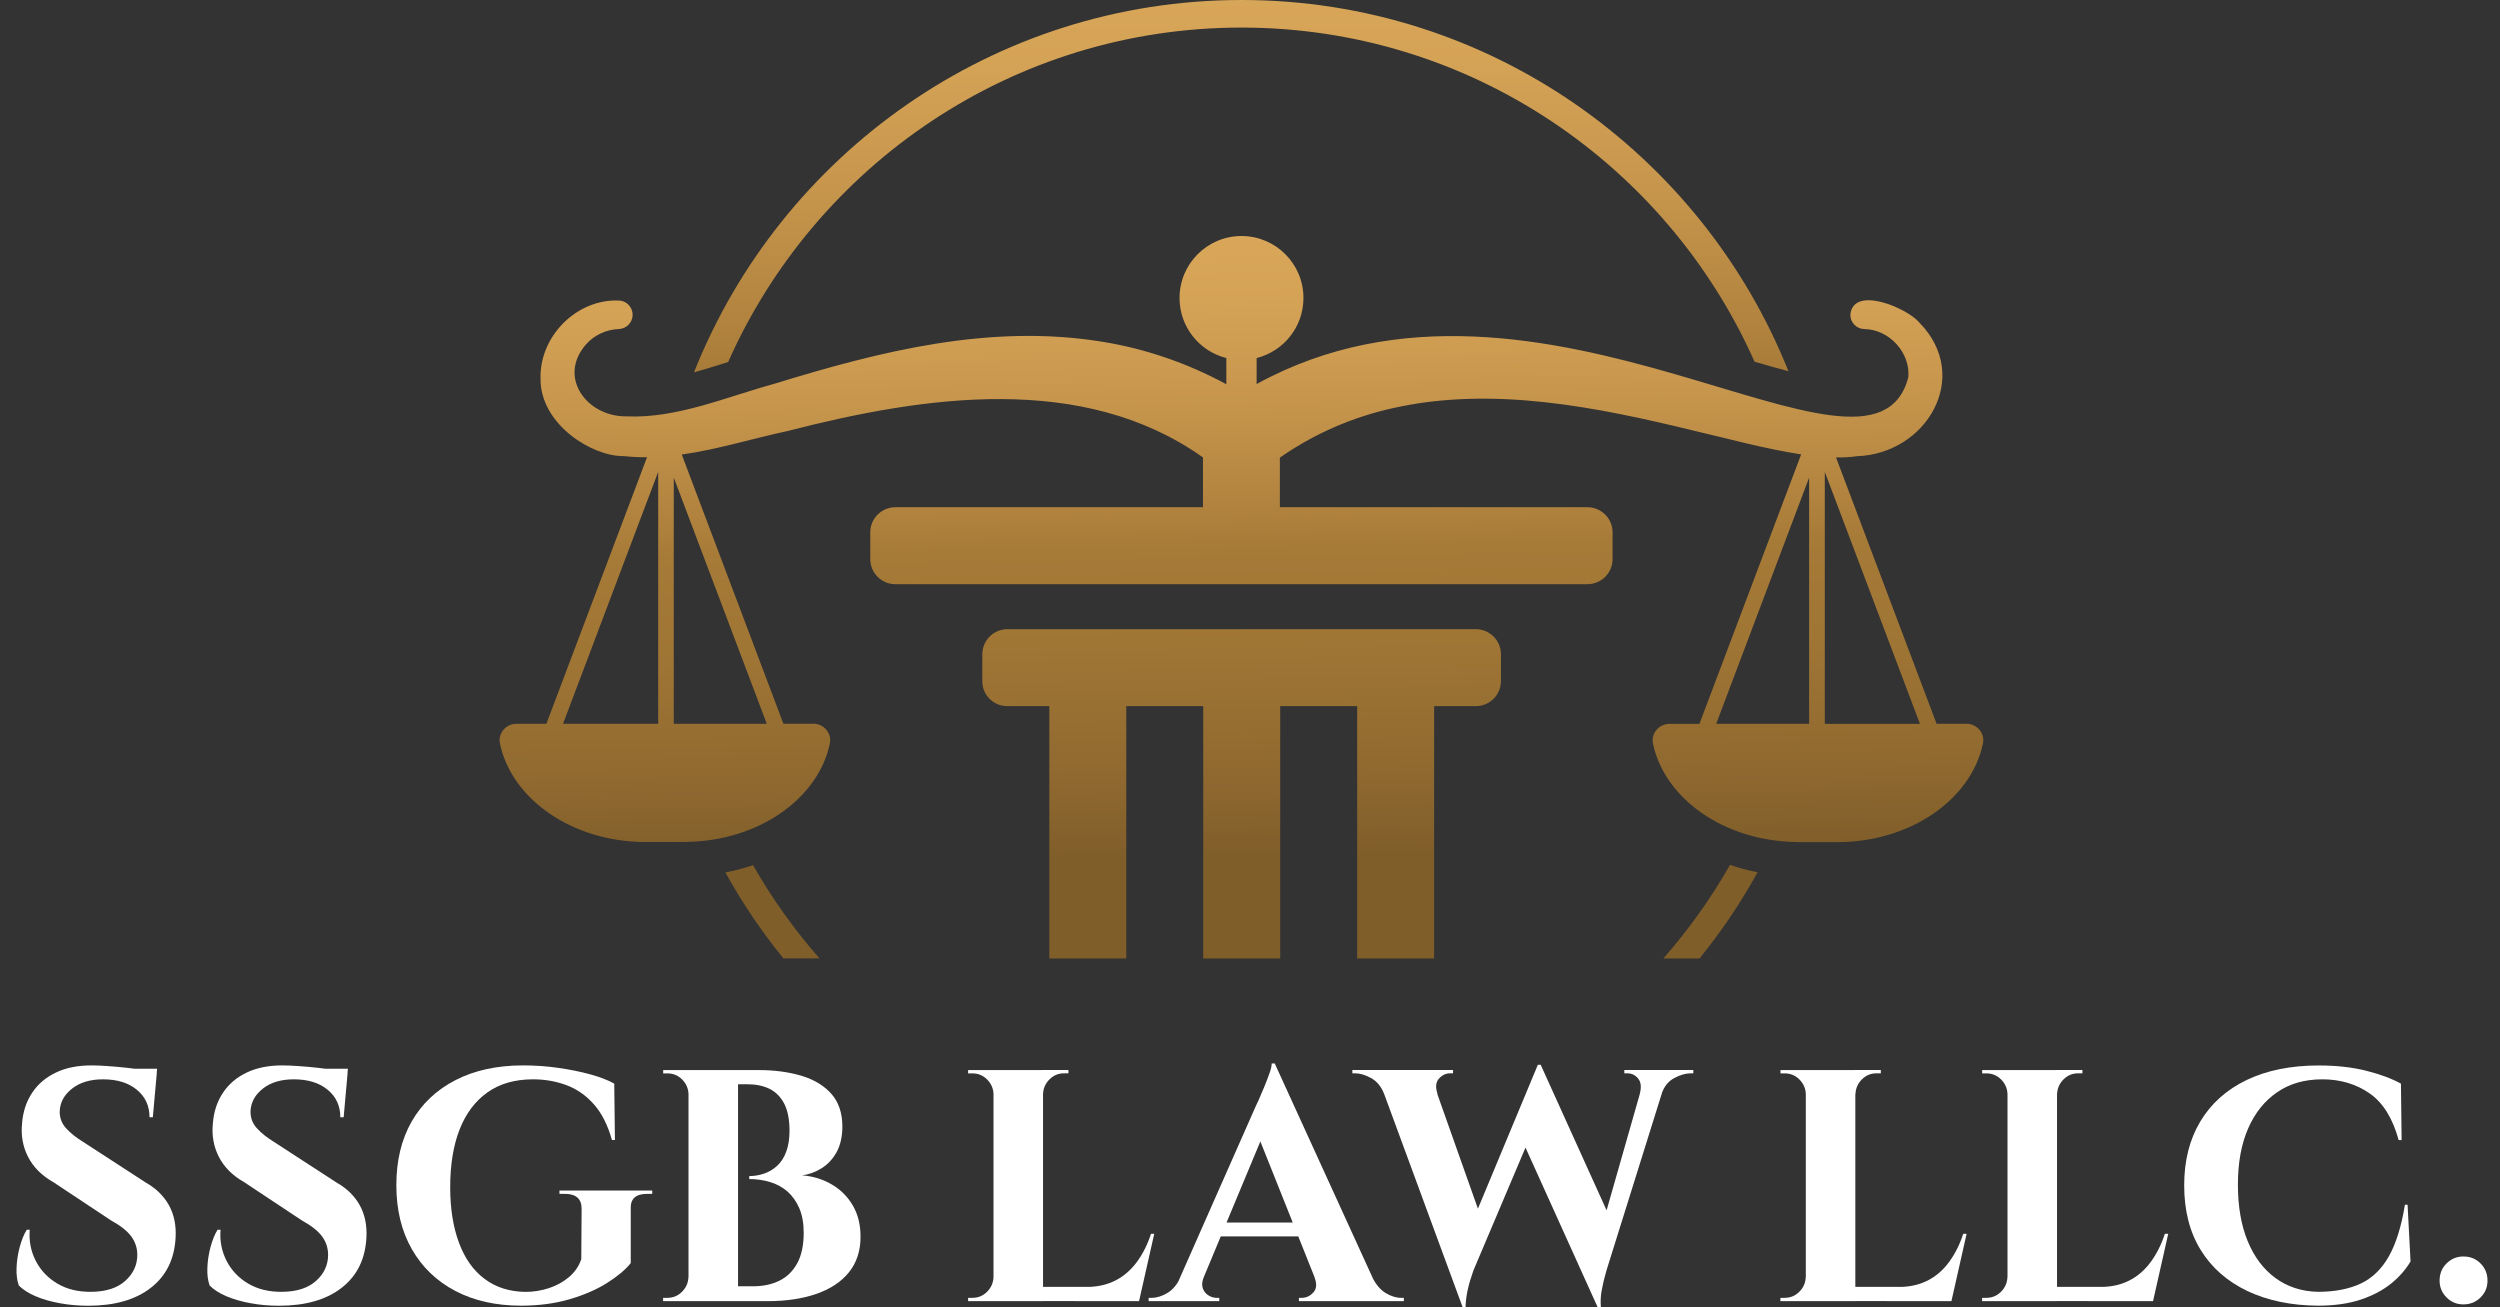<?xml version="1.0" encoding="utf-8"?>
<!-- Generator: Adobe Illustrator 24.3.0, SVG Export Plug-In . SVG Version: 6.00 Build 0)  -->
<svg version="1.1" xmlns="http://www.w3.org/2000/svg" xmlns:xlink="http://www.w3.org/1999/xlink" x="0px" y="0px"
	 viewBox="0 0 370 193.44" style="enable-background:new 0 0 370 193.44;" xml:space="preserve">
<rect x="0" y="0" width="370" height="193.44" fill="#333333" stroke="none"/>
<style type="text/css">
	.st0{display:none;}
	.st1{fill:url(#SVGID_1_);}
	.st2{fill:url(#SVGID_2_);}
	.st3{fill:url(#SVGID_3_);}
	.st4{fill:url(#SVGID_4_);}
	.st5{fill:url(#SVGID_5_);}
	.st6{fill:#FFFFFF;}
</style>
<g id="OBJECTS" class="st0">
</g>
<g id="TEXTS">
	<g>
		<g>
			<g>
				<g>
					<linearGradient id="SVGID_1_" gradientUnits="userSpaceOnUse" x1="182.725" y1="31.64" x2="184.462" y2="147.023">
						<stop  offset="0" style="stop-color:#DBA85A"/>
						<stop  offset="0.109" style="stop-color:#D5A356"/>
						<stop  offset="0.247" style="stop-color:#C6954C"/>
						<stop  offset="0.402" style="stop-color:#AC7F3B"/>
						<stop  offset="0.43" style="stop-color:#A67A37"/>
						<stop  offset="0.551" style="stop-color:#A07635"/>
						<stop  offset="0.707" style="stop-color:#916A30"/>
						<stop  offset="0.823" style="stop-color:#805E2A"/>
					</linearGradient>
					<path class="st1" d="M149.08,104.51h6.22v37.34h11.39v-37.34h11.39v37.34h11.39v-37.34h11.39v37.34h11.39v-37.34h6.17
						c2.05,0,3.72-1.66,3.72-3.72v-3.95c0-2.05-1.66-3.72-3.72-3.72h-69.32c-2.05,0-3.72,1.66-3.72,3.72v3.95
						C145.36,102.85,147.02,104.51,149.08,104.51z"/>
					<linearGradient id="SVGID_2_" gradientUnits="userSpaceOnUse" x1="182.563" y1="31.642" x2="184.301" y2="147.025">
						<stop  offset="0" style="stop-color:#DBA85A"/>
						<stop  offset="0.109" style="stop-color:#D5A356"/>
						<stop  offset="0.247" style="stop-color:#C6954C"/>
						<stop  offset="0.402" style="stop-color:#AC7F3B"/>
						<stop  offset="0.43" style="stop-color:#A67A37"/>
						<stop  offset="0.551" style="stop-color:#A07635"/>
						<stop  offset="0.707" style="stop-color:#916A30"/>
						<stop  offset="0.823" style="stop-color:#805E2A"/>
					</linearGradient>
					<path class="st2" d="M291.05,107.12h-4.44c0-0.01,0-0.03-0.01-0.04l-14.87-39.38c1.09,0.01,2.12-0.03,3.06-0.18
						c10.35-0.33,17.1-11.79,9.29-19.76c-1.69-2.1-9.73-5.6-10.23-1.23c-0.03,1.16,0.88,2.14,2.05,2.17
						c3.73,0.04,6.87,3.53,6.53,7.16c-5.5,20.66-54.23-22.22-96.45,0.98l0-3.85c3.98-1,6.93-4.59,6.93-8.89
						c0-5.07-4.11-9.17-9.17-9.17s-9.17,4.11-9.17,9.17c0,4.29,2.95,7.89,6.93,8.89l0,3.88c-5.78-3.14-12.09-5.3-18.48-6.31
						c-16.53-2.68-32.85,1.45-48.28,6.2c-7.23,1.97-14.59,5.21-22.05,4.86c-5.76,0.08-10.24-5.74-5.96-10.65
						c1.2-1.36,2.98-2.21,4.85-2.27c1.1-0.04,2.01-0.93,2.05-2.05c0.03-1.16-0.88-2.14-2.05-2.17C85.33,44.22,79.79,49.8,80,56.11
						c-0.01,6.76,7.74,11.48,12.28,11.39c1.17,0.13,2.33,0.18,3.48,0.17l-14.88,39.41c0,0.01,0,0.03-0.01,0.04h-4.44
						c-1.55,0-2.76,1.41-2.44,2.92c1.74,8.27,10.75,14.58,21.59,14.58h1.25h4.4h0.4v-0.02c10.67-0.16,19.48-6.4,21.19-14.57
						c0.32-1.51-0.9-2.92-2.44-2.92h-4.44c0-0.01,0-0.03-0.01-0.04L100.9,67.27c5.33-0.75,10.52-2.38,15.75-3.5
						c20.21-5.2,43.65-8.66,61.39,3.93v7.37h-45.52c-2.05,0-3.72,1.66-3.72,3.72v3.95c0,2.05,1.66,3.72,3.72,3.72h102.42
						c2.05,0,3.72-1.66,3.72-3.72v-3.95c0-2.05-1.66-3.72-3.72-3.72h-45.52v-7.34c5.04-3.52,10.75-6.02,16.88-7.36
						c14.61-3.24,29.94-0.16,44.51,3.4c4.67,1.08,10.51,2.69,15.76,3.48l-15.04,39.84c0,0.01,0,0.03-0.01,0.04h-4.44
						c-1.54,0-2.76,1.41-2.44,2.92c1.72,8.17,10.52,14.41,21.19,14.57v0.02h0.4h4.4h1.25c10.85,0,19.85-6.3,21.59-14.58
						C293.81,108.53,292.59,107.12,291.05,107.12z M83.33,107.12l14.08-37.28v37.28h-0.58H83.33z M101.63,107.12h-1.91V70.69
						l13.76,36.43H101.63z M265.84,107.12H254l13.75-36.43v36.43H265.84z M270.65,107.12h-0.58V69.84l14.08,37.29H270.65z"/>
				</g>
				<g>
					<linearGradient id="SVGID_3_" gradientUnits="userSpaceOnUse" x1="253.158" y1="-7.189" x2="253.158" y2="139.82">
						<stop  offset="0" style="stop-color:#DBA85A"/>
						<stop  offset="0.109" style="stop-color:#D5A356"/>
						<stop  offset="0.247" style="stop-color:#C6954C"/>
						<stop  offset="0.402" style="stop-color:#AC7F3B"/>
						<stop  offset="0.43" style="stop-color:#A67A37"/>
						<stop  offset="0.551" style="stop-color:#A07635"/>
						<stop  offset="0.707" style="stop-color:#916A30"/>
						<stop  offset="0.823" style="stop-color:#805E2A"/>
					</linearGradient>
					<path class="st3" d="M251.53,141.85c3.22-3.98,6.11-8.24,8.59-12.75c-1.4-0.28-2.76-0.65-4.08-1.1
						c-2.81,4.96-6.13,9.59-9.86,13.85H251.53z"/>
					<linearGradient id="SVGID_4_" gradientUnits="userSpaceOnUse" x1="114.324" y1="-7.189" x2="114.324" y2="139.82">
						<stop  offset="0" style="stop-color:#DBA85A"/>
						<stop  offset="0.109" style="stop-color:#D5A356"/>
						<stop  offset="0.247" style="stop-color:#C6954C"/>
						<stop  offset="0.402" style="stop-color:#AC7F3B"/>
						<stop  offset="0.43" style="stop-color:#A67A37"/>
						<stop  offset="0.551" style="stop-color:#A07635"/>
						<stop  offset="0.707" style="stop-color:#916A30"/>
						<stop  offset="0.823" style="stop-color:#805E2A"/>
					</linearGradient>
					<path class="st4" d="M121.29,141.85c-3.72-4.25-7.03-8.86-9.84-13.81c-1.32,0.45-2.68,0.81-4.09,1.08
						c2.48,4.5,5.36,8.75,8.58,12.72H121.29z"/>
					<linearGradient id="SVGID_5_" gradientUnits="userSpaceOnUse" x1="183.705" y1="-7.189" x2="183.705" y2="139.82">
						<stop  offset="0" style="stop-color:#DBA85A"/>
						<stop  offset="0.109" style="stop-color:#D5A356"/>
						<stop  offset="0.247" style="stop-color:#C6954C"/>
						<stop  offset="0.402" style="stop-color:#AC7F3B"/>
						<stop  offset="0.43" style="stop-color:#A67A37"/>
						<stop  offset="0.551" style="stop-color:#A07635"/>
						<stop  offset="0.707" style="stop-color:#916A30"/>
						<stop  offset="0.823" style="stop-color:#805E2A"/>
					</linearGradient>
					<path class="st5" d="M107.77,53.57c12.93-29.12,42.1-49.49,75.96-49.49c33.84,0,63.01,20.35,75.94,49.45
						c1.76,0.52,3.44,0.99,5.02,1.41C251.86,22.79,220.42,0,183.74,0c-36.75,0-68.23,22.87-81.03,55.11
						c1.65-0.46,3.34-0.99,5.05-1.53C107.76,53.58,107.77,53.57,107.77,53.57z"/>
				</g>
			</g>
		</g>
		<g>
			<g>
				<path class="st6" d="M13.53,157.68c0.65,0,1.46,0.03,2.42,0.1c0.96,0.07,1.95,0.15,2.98,0.27s1.92,0.23,2.69,0.34
					c0.77,0.11,1.29,0.24,1.59,0.37l-0.59,6.6h-0.49c0-1.69-0.63-3.05-1.88-4.08c-1.25-1.03-2.92-1.54-5.01-1.54
					c-1.89,0-3.41,0.46-4.57,1.37c-1.16,0.91-1.77,2.02-1.83,3.32c-0.03,0.98,0.28,1.82,0.93,2.54c0.65,0.72,1.48,1.38,2.49,2
					l9.33,6.06c1.5,0.85,2.63,1.95,3.4,3.32c0.76,1.37,1.1,2.96,1,4.79c-0.16,3.19-1.38,5.68-3.66,7.45
					c-2.28,1.78-5.37,2.66-9.28,2.66c-1.43,0-2.83-0.12-4.18-0.37c-1.35-0.24-2.55-0.59-3.59-1.03c-1.04-0.44-1.87-0.97-2.49-1.59
					c-0.26-0.72-0.38-1.58-0.34-2.59c0.03-1.01,0.19-2.04,0.46-3.08c0.28-1.04,0.63-1.91,1.05-2.59H4.4
					c-0.13,1.66,0.17,3.2,0.9,4.62c0.73,1.42,1.81,2.54,3.22,3.37c1.42,0.83,3.1,1.23,5.06,1.2c2.15-0.03,3.81-0.58,4.98-1.64
					c1.17-1.06,1.76-2.34,1.76-3.83c0-1.01-0.3-1.92-0.9-2.74c-0.6-0.81-1.59-1.59-2.96-2.34l-8.55-5.67
					c-1.73-0.98-2.98-2.23-3.76-3.76c-0.78-1.53-1.07-3.19-0.88-4.98c0.13-1.69,0.62-3.18,1.47-4.47c0.85-1.29,2.01-2.29,3.49-3
					C9.71,158.04,11.48,157.68,13.53,157.68z M23.25,158.17l-0.1,1.03h-5.76v-1.03H23.25z"/>
				<path class="st6" d="M41.77,157.68c0.65,0,1.46,0.03,2.42,0.1c0.96,0.07,1.95,0.15,2.98,0.27s1.92,0.23,2.69,0.34
					c0.77,0.11,1.29,0.24,1.59,0.37l-0.59,6.6h-0.49c0-1.69-0.63-3.05-1.88-4.08c-1.25-1.03-2.92-1.54-5.01-1.54
					c-1.89,0-3.41,0.46-4.57,1.37c-1.16,0.91-1.77,2.02-1.83,3.32c-0.03,0.98,0.28,1.82,0.93,2.54c0.65,0.72,1.48,1.38,2.49,2
					l9.33,6.06c1.5,0.85,2.63,1.95,3.4,3.32c0.76,1.37,1.1,2.96,1,4.79c-0.16,3.19-1.38,5.68-3.66,7.45
					c-2.28,1.78-5.37,2.66-9.28,2.66c-1.43,0-2.83-0.12-4.18-0.37c-1.35-0.24-2.55-0.59-3.59-1.03c-1.04-0.44-1.87-0.97-2.49-1.59
					c-0.26-0.72-0.38-1.58-0.34-2.59c0.03-1.01,0.19-2.04,0.46-3.08c0.28-1.04,0.63-1.91,1.05-2.59h0.44
					c-0.13,1.66,0.17,3.2,0.9,4.62c0.73,1.42,1.81,2.54,3.22,3.37c1.42,0.83,3.1,1.23,5.06,1.2c2.15-0.03,3.81-0.58,4.98-1.64
					c1.17-1.06,1.76-2.34,1.76-3.83c0-1.01-0.3-1.92-0.9-2.74c-0.6-0.81-1.59-1.59-2.96-2.34l-8.55-5.67
					c-1.73-0.98-2.98-2.23-3.76-3.76c-0.78-1.53-1.07-3.19-0.88-4.98c0.13-1.69,0.62-3.18,1.47-4.47c0.85-1.29,2.01-2.29,3.49-3
					C37.95,158.04,39.72,157.68,41.77,157.68z M51.49,158.17l-0.1,1.03h-5.76v-1.03H51.49z"/>
				<path class="st6" d="M93.35,178.88v8.06c-0.78,0.98-1.95,1.95-3.49,2.93c-1.55,0.98-3.4,1.78-5.57,2.42
					c-2.17,0.63-4.55,0.95-7.16,0.95c-3.71,0-6.95-0.72-9.72-2.17c-2.77-1.45-4.92-3.51-6.45-6.18c-1.53-2.67-2.3-5.83-2.3-9.48
					s0.76-6.79,2.27-9.43c1.51-2.64,3.68-4.68,6.5-6.13c2.82-1.45,6.15-2.17,9.99-2.17c1.79,0,3.53,0.12,5.23,0.37
					c1.69,0.24,3.26,0.56,4.69,0.95c1.43,0.39,2.62,0.85,3.57,1.37l0.1,8.35h-0.44c-0.62-2.21-1.51-3.98-2.69-5.3
					c-1.17-1.32-2.53-2.26-4.08-2.83c-1.55-0.57-3.18-0.85-4.91-0.85c-2.67,0-4.92,0.64-6.74,1.93c-1.82,1.29-3.2,3.12-4.13,5.5
					c-0.93,2.38-1.39,5.23-1.39,8.55c0,3.13,0.43,5.85,1.29,8.18c0.86,2.33,2.12,4.12,3.79,5.37c1.66,1.25,3.68,1.9,6.06,1.93
					c1.2,0,2.37-0.19,3.49-0.56c1.12-0.37,2.11-0.92,2.96-1.64c0.85-0.72,1.45-1.59,1.81-2.64l0.05-7.47c0-1.46-0.83-2.2-2.49-2.2
					H82.8v-0.49h13.73v0.49H95.8C94.1,176.69,93.29,177.42,93.35,178.88z"/>
				<path class="st6" d="M102.05,161.93h-0.15c-0.03-0.85-0.35-1.57-0.95-2.17c-0.6-0.6-1.33-0.9-2.17-0.9c-0.03,0-0.13,0-0.29,0
					c-0.16,0-0.28,0-0.34,0v-0.49h3.91V161.93z M102.05,189v3.57h-3.91v-0.49c0.06,0,0.18,0,0.34,0c0.16,0,0.26,0,0.29,0
					c0.85,0,1.57-0.3,2.17-0.9c0.6-0.6,0.92-1.33,0.95-2.17H102.05z M109.23,158.37v34.2h-7.33v-34.2H109.23z M112.26,158.37
					c2.38,0,4.5,0.29,6.38,0.85c1.87,0.57,3.35,1.47,4.42,2.69c1.07,1.22,1.61,2.83,1.61,4.81c0,1.5-0.29,2.76-0.85,3.79
					c-0.57,1.03-1.31,1.82-2.22,2.39c-0.91,0.57-1.87,0.92-2.88,1.05c1.63,0.13,3.1,0.59,4.42,1.37c1.32,0.78,2.35,1.83,3.1,3.13
					c0.75,1.3,1.12,2.83,1.12,4.59c0,2.08-0.57,3.83-1.71,5.25c-1.14,1.42-2.74,2.48-4.81,3.2c-2.07,0.72-4.47,1.08-7.21,1.08h-4.84
					c0.03-0.75,0.05-1.48,0.05-2.2h2.64c1.47,0,2.76-0.28,3.88-0.83s2-1.42,2.64-2.59c0.63-1.17,0.95-2.67,0.95-4.49
					c0-1.43-0.22-2.65-0.66-3.66c-0.44-1.01-1.03-1.83-1.76-2.47c-0.73-0.63-1.59-1.1-2.56-1.39s-2-0.44-3.08-0.44v-0.44
					c0.75,0,1.48-0.12,2.2-0.37c0.72-0.24,1.36-0.63,1.93-1.15c0.57-0.52,1.02-1.21,1.34-2.08c0.33-0.86,0.49-1.9,0.49-3.1
					c0-1.66-0.26-3-0.78-4.01c-0.52-1.01-1.25-1.74-2.17-2.2c-0.93-0.46-2.03-0.68-3.3-0.68h-6.3c0-0.03-0.04-0.22-0.12-0.56
					c-0.08-0.34-0.2-0.86-0.37-1.54H112.26z"/>
				<path class="st6" d="M147.19,161.93h-0.15c-0.03-0.85-0.35-1.57-0.95-2.17c-0.6-0.6-1.33-0.9-2.17-0.9h-0.64v-0.49h3.91V161.93z
					 M147.19,189v3.57h-3.91v-0.49h0.64c0.85,0,1.57-0.3,2.17-0.9c0.6-0.6,0.92-1.33,0.95-2.17H147.19z M154.37,158.37v34.2h-7.33
					v-34.2H154.37z M154.22,161.93v-3.57h3.91v0.49c-0.03,0-0.24,0-0.64,0c-0.85,0-1.57,0.3-2.17,0.9c-0.6,0.6-0.92,1.33-0.95,2.17
					H154.22z M167.27,190.46l1.17,2.1h-14.22v-2.1H167.27z M170.83,182.6l-2.25,9.97h-9.57l1.76-2.1c1.63,0,3.06-0.32,4.3-0.95
					c1.24-0.63,2.3-1.55,3.18-2.74c0.88-1.19,1.58-2.58,2.1-4.18H170.83z"/>
				<path class="st6" d="M178.16,189c-0.26,0.65-0.31,1.21-0.15,1.66c0.16,0.46,0.44,0.81,0.83,1.05c0.39,0.24,0.78,0.37,1.17,0.37
					h0.44v0.49H170v-0.49h0.44c0.75,0,1.52-0.24,2.32-0.71c0.8-0.47,1.46-1.26,1.98-2.37H178.16z M188.66,157.39l0.2,5.96
					l-12.12,29.07h-3.57l12.65-28.63c0.1-0.2,0.27-0.56,0.51-1.1s0.5-1.15,0.78-1.83c0.28-0.68,0.53-1.34,0.76-1.98
					c0.23-0.63,0.34-1.13,0.34-1.49H188.66z M193.79,180.94v2.05h-14.36v-2.05H193.79z M188.66,157.39l15.93,34.88h-8.74
					l-10.16-25.45L188.66,157.39z M194.53,189h8.55c0.55,1.11,1.22,1.9,2,2.37c0.78,0.47,1.55,0.71,2.3,0.71h0.39v0.49h-15.53v-0.49
					h0.44c0.65,0,1.22-0.27,1.71-0.81C194.87,190.73,194.92,189.97,194.53,189z"/>
				<path class="st6" d="M212.75,161.88h-7.91c-0.42-1.08-1.06-1.85-1.91-2.32c-0.85-0.47-1.64-0.71-2.39-0.71h-0.39v-0.49h14.9
					v0.49h-0.44c-0.62,0-1.17,0.26-1.64,0.78C212.49,160.16,212.42,160.91,212.75,161.88z M203.66,158.66h7.91l7.82,22.08
					l-2.93,12.7L203.66,158.66z M228.04,157.58l0.88,4.84l-10.85,25.6c-0.39,1.11-0.68,2.07-0.85,2.88
					c-0.18,0.81-0.29,1.66-0.32,2.54h-0.44l-1.37-5.81l12.51-30.04H228.04z M228.04,157.63l10.75,23.74l-2.35,12.07l-11.77-26.04
					L228.04,157.63z M246.94,158.66l-9.18,29.36c-0.33,1.14-0.56,2.12-0.71,2.96c-0.15,0.83-0.19,1.65-0.12,2.47h-0.49l-1.37-4.84
					l8.55-29.95H246.94z M242.69,161.88c0.26-0.98,0.18-1.73-0.24-2.25c-0.42-0.52-0.96-0.78-1.61-0.78h-0.44v-0.49h10.21v0.49
					h-0.39c-0.75,0-1.56,0.24-2.44,0.71c-0.88,0.47-1.5,1.25-1.86,2.32H242.69z"/>
				<path class="st6" d="M267.41,161.93h-0.15c-0.03-0.85-0.35-1.57-0.95-2.17s-1.33-0.9-2.17-0.9h-0.63v-0.49h3.91V161.93z
					 M267.41,189v3.57h-3.91v-0.49h0.63c0.85,0,1.57-0.3,2.17-0.9c0.6-0.6,0.92-1.33,0.95-2.17H267.41z M274.59,158.37v34.2h-7.33
					v-34.2H274.59z M274.45,161.93v-3.57h3.91v0.49c-0.03,0-0.24,0-0.63,0c-0.85,0-1.57,0.3-2.17,0.9c-0.6,0.6-0.92,1.33-0.95,2.17
					H274.45z M287.49,190.46l1.17,2.1h-14.22v-2.1H287.49z M291.06,182.6l-2.25,9.97h-9.58l1.76-2.1c1.63,0,3.06-0.32,4.3-0.95
					c1.24-0.63,2.3-1.55,3.17-2.74c0.88-1.19,1.58-2.58,2.1-4.18H291.06z"/>
				<path class="st6" d="M297.26,161.93h-0.15c-0.03-0.85-0.35-1.57-0.95-2.17s-1.33-0.9-2.17-0.9h-0.63v-0.49h3.91V161.93z
					 M297.26,189v3.57h-3.91v-0.49h0.63c0.85,0,1.57-0.3,2.17-0.9c0.6-0.6,0.92-1.33,0.95-2.17H297.26z M304.44,158.37v34.2h-7.33
					v-34.2H304.44z M304.29,161.93v-3.57h3.91v0.49c-0.03,0-0.24,0-0.63,0c-0.85,0-1.57,0.3-2.17,0.9c-0.6,0.6-0.92,1.33-0.95,2.17
					H304.29z M317.34,190.46l1.17,2.1h-14.22v-2.1H317.34z M320.9,182.6l-2.25,9.97h-9.58l1.76-2.1c1.63,0,3.06-0.32,4.3-0.95
					c1.24-0.63,2.3-1.55,3.17-2.74c0.88-1.19,1.58-2.58,2.1-4.18H320.9z"/>
				<path class="st6" d="M356.32,178.3l0.44,8.4c-0.72,1.21-1.68,2.3-2.88,3.27c-1.21,0.98-2.7,1.77-4.49,2.37s-3.91,0.9-6.35,0.9
					c-3.97-0.03-7.45-0.76-10.43-2.17c-2.98-1.42-5.28-3.44-6.91-6.08c-1.63-2.64-2.44-5.83-2.44-9.57c0-3.65,0.8-6.8,2.39-9.45
					s3.88-4.7,6.86-6.13c2.98-1.43,6.54-2.15,10.67-2.15c2.61,0,4.94,0.26,7.01,0.78c2.07,0.52,3.79,1.16,5.15,1.91l0.1,8.35H355
					c-0.88-3.22-2.31-5.53-4.3-6.91c-1.99-1.38-4.32-2.08-6.99-2.08c-2.61,0-4.84,0.63-6.69,1.91c-1.86,1.27-3.29,3.06-4.3,5.37
					c-1.01,2.31-1.51,5.08-1.51,8.3c0,3.22,0.48,6.01,1.44,8.35c0.96,2.34,2.33,4.17,4.1,5.47c1.77,1.3,3.87,1.99,6.28,2.05
					c2.51,0,4.62-0.41,6.35-1.22c1.73-0.81,3.12-2.17,4.18-4.05c1.06-1.89,1.85-4.43,2.37-7.62H356.32z"/>
				<path class="st6" d="M364.58,193.05c-0.98,0-1.81-0.34-2.49-1.03c-0.68-0.68-1.03-1.51-1.03-2.49c0-1.01,0.34-1.86,1.03-2.54
					c0.68-0.68,1.51-1.03,2.49-1.03c1.01,0,1.86,0.34,2.54,1.03c0.68,0.68,1.03,1.53,1.03,2.54c0,0.98-0.34,1.81-1.03,2.49
					C366.43,192.71,365.59,193.05,364.58,193.05z"/>
			</g>
		</g>
	</g>
</g>
</svg>

